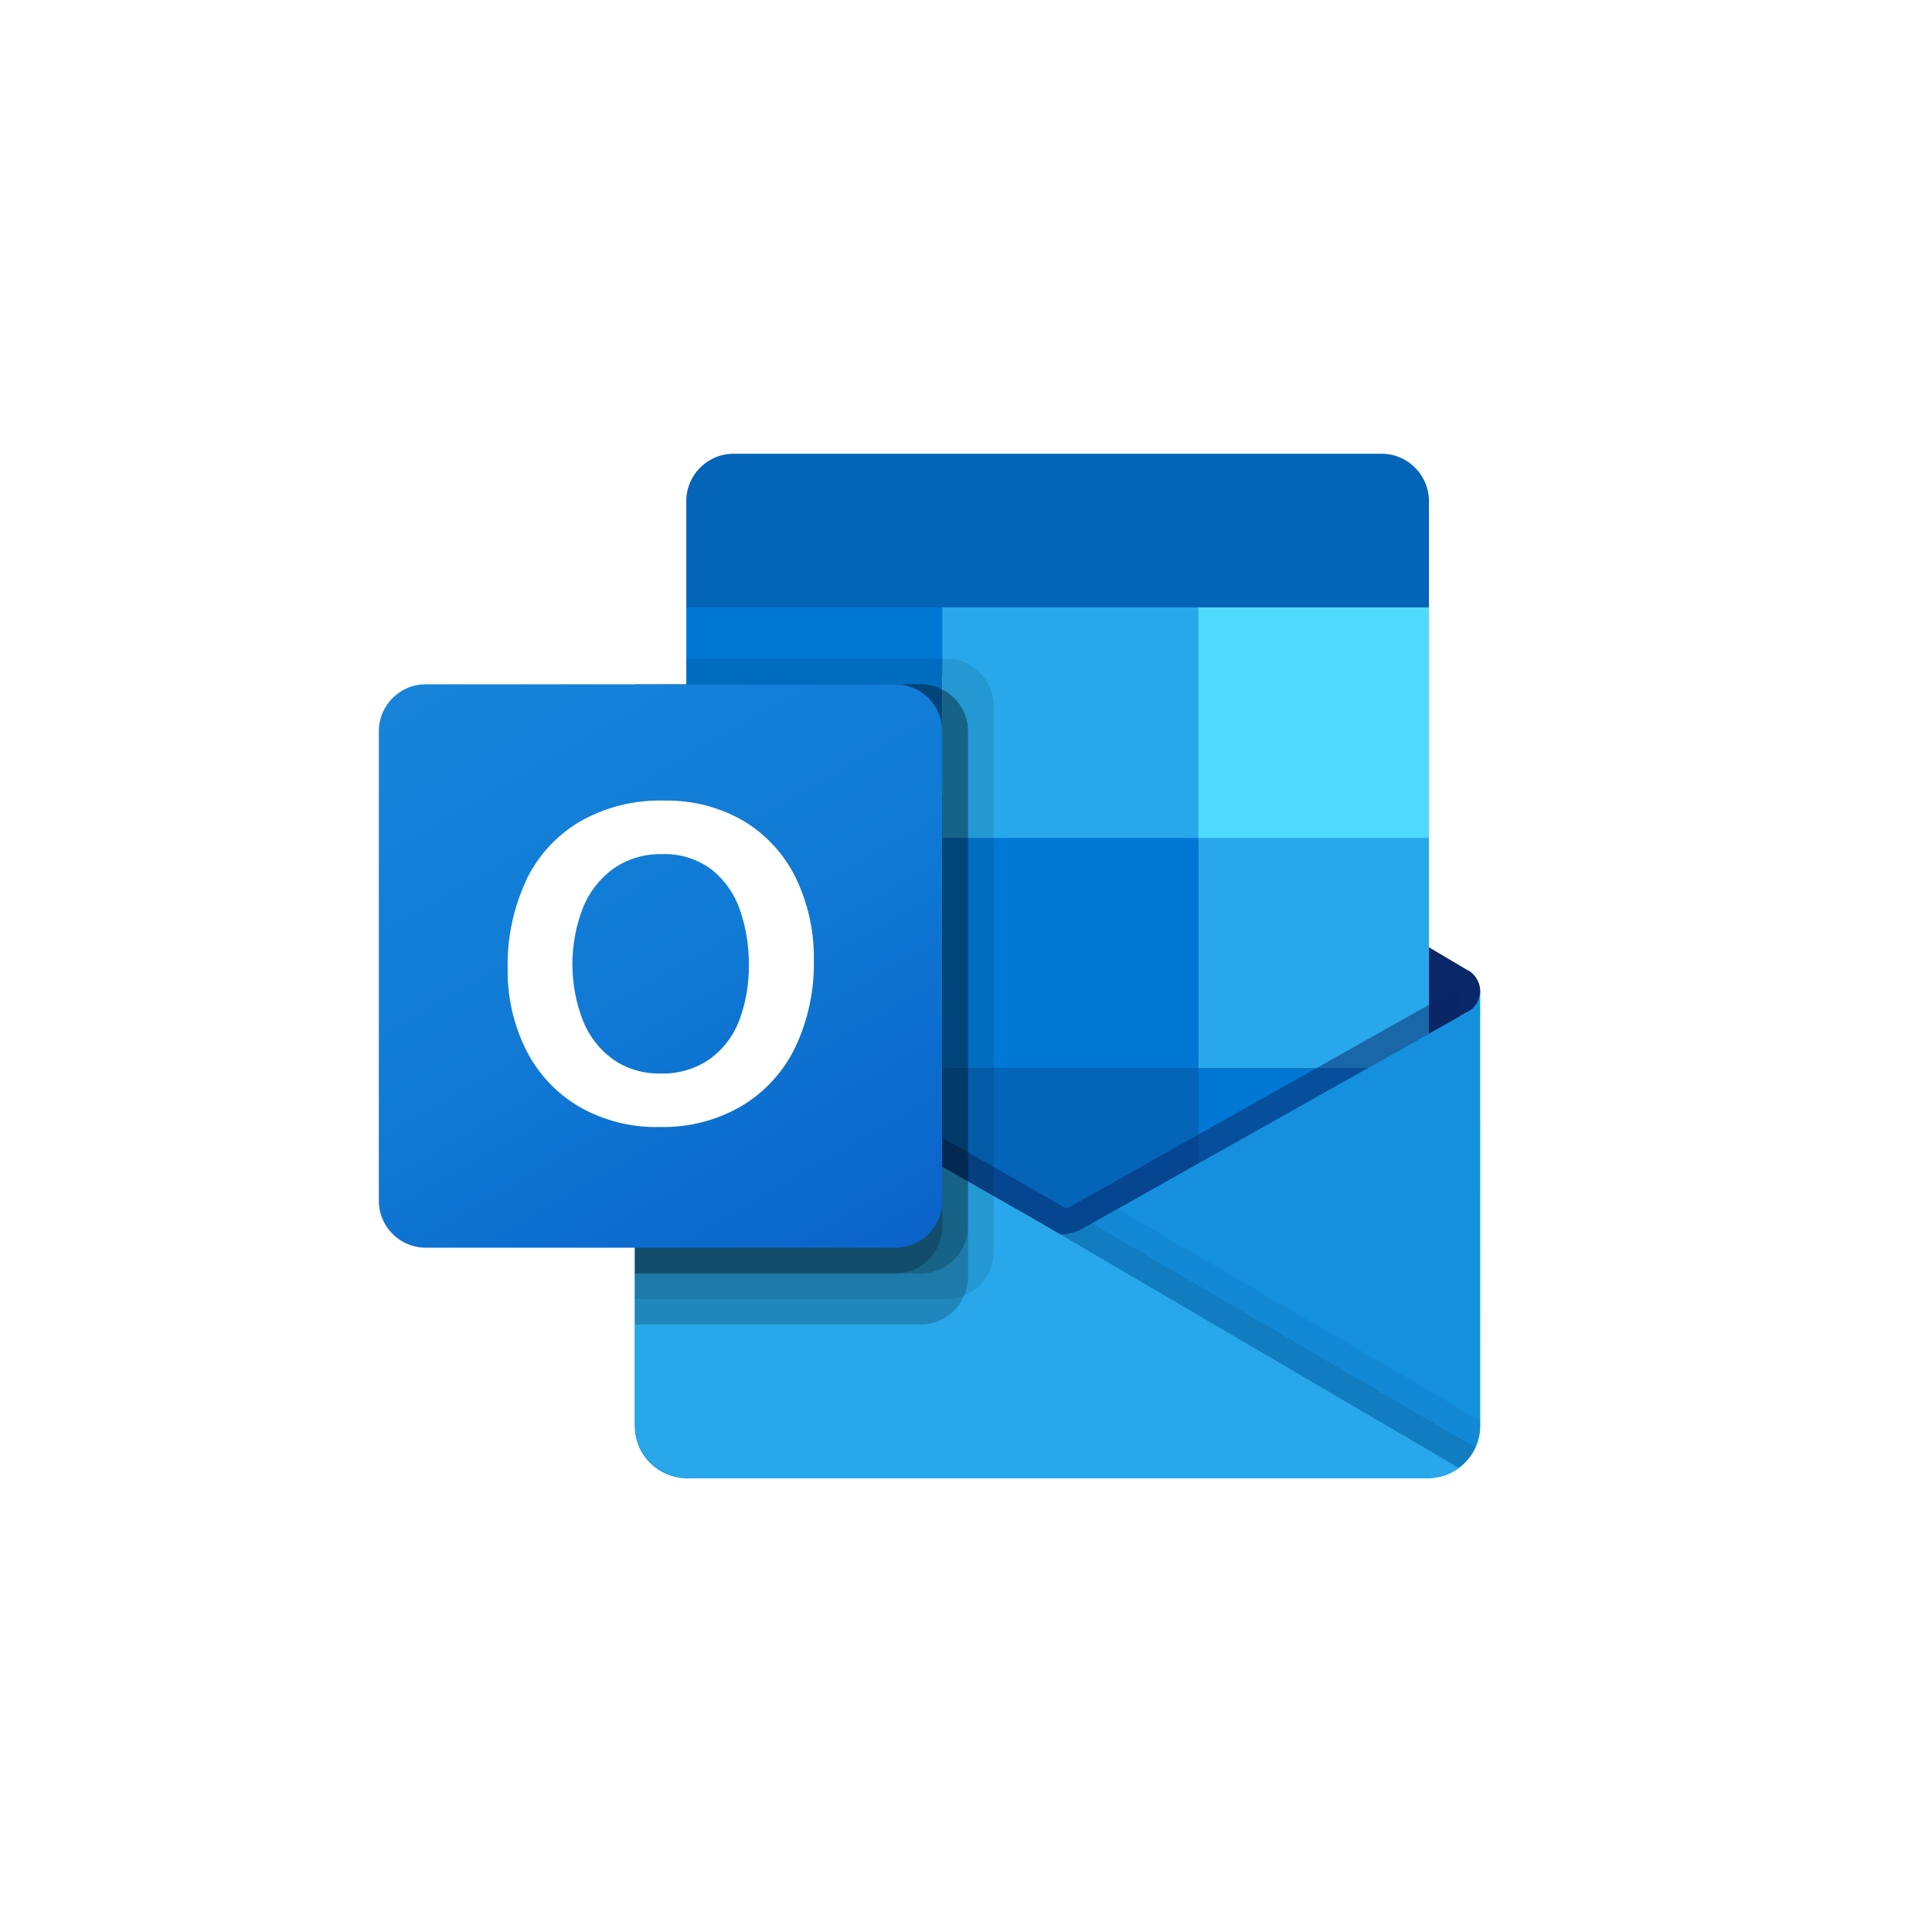 <svg xmlns="http://www.w3.org/2000/svg" xmlns:xlink="http://www.w3.org/1999/xlink" id="Layer_2" viewBox="0 0 105 105"><defs><style>.cls-1{opacity:.1;}.cls-1,.cls-2,.cls-3,.cls-4{isolation:isolate;}.cls-2{opacity:.05;}.cls-3{opacity:.2;}.cls-5{fill:url(#linear-gradient-2);}.cls-6{fill:url(#linear-gradient);}.cls-7{fill:#0078d4;}.cls-8{fill:#28a8ea;}.cls-9{fill:#fff;}.cls-10{fill:#0364b8;}.cls-4{opacity:.5;}.cls-4,.cls-11{fill:#0a2767;}.cls-12{fill:#50d9ff;}.cls-13{fill:#14447d;}.cls-14{fill:#1490df;}</style><linearGradient id="linear-gradient" x1="57.48" y1="-571.44" x2="57.48" y2="-544.99" gradientTransform="translate(0 625.33)" gradientUnits="userSpaceOnUse"><stop offset="0" stop-color="#35b8f1"></stop><stop offset="1" stop-color="#28a8ea"></stop></linearGradient><linearGradient id="linear-gradient-2" x1="25.91" y1="-590.14" x2="45.9" y2="-555.53" gradientTransform="translate(0 625.33)" gradientUnits="userSpaceOnUse"><stop offset="0" stop-color="#1784d9"></stop><stop offset=".5" stop-color="#107ad5"></stop><stop offset="1" stop-color="#0a63c9"></stop></linearGradient></defs><g id="Ebene_1"><rect class="cls-9" width="105" height="105"></rect><path class="cls-11" d="M80.45,53.89c0-.47-.24-.9-.64-1.15h-.03s-20.74-12.29-20.74-12.29c-.09-.06-.18-.12-.28-.17-.8-.41-1.75-.41-2.55,0-.1.05-.19.11-.28.17l-20.74,12.28h-.03c-.63.41-.83,1.24-.43,1.88.12.19.28.34.47.45l20.74,12.28c.09.06.18.12.28.17.8.41,1.75.41,2.55,0,.1-.05.19-.11.28-.17l20.74-12.28c.41-.24.67-.69.66-1.17Z"></path><path class="cls-10" d="M37.6,45.69h13.61v12.48h-13.61v-12.48ZM77.66,33.01v-5.71c.03-1.43-1.1-2.61-2.52-2.64h-35.32c-1.43.03-2.56,1.22-2.52,2.64v5.71l20.88,5.57,19.49-5.57Z"></path><path class="cls-7" d="M37.3,33.01h13.92v12.53h-13.92v-12.53Z"></path><path class="cls-8" d="M65.13,33.01h-13.92v12.53l13.92,12.53h12.53v-12.53l-12.53-12.53Z"></path><path class="cls-7" d="M51.22,45.54h13.92v12.53h-13.92v-12.53Z"></path><path class="cls-10" d="M51.22,58.07h13.92v12.53h-13.92v-12.53Z"></path><path class="cls-13" d="M37.6,58.17h13.61v11.34h-13.61v-11.34Z"></path><path class="cls-7" d="M65.13,58.07h12.53v12.53h-12.53v-12.53Z"></path><path class="cls-6" d="M79.81,54.98h-.03s-20.74,11.68-20.74,11.68c-.09.06-.18.11-.28.16-.35.17-.73.26-1.12.28l-1.13-.66c-.1-.05-.19-.1-.28-.16l-21.02-12h0l-.69-.38v23.61c.01,1.58,1.3,2.84,2.87,2.83h40.24s.04-.01.07-.01c.33-.02.66-.09.97-.2.14-.06.27-.13.39-.2.09-.05.25-.17.25-.17.71-.53,1.14-1.36,1.14-2.25v-23.61c0,.45-.24.87-.64,1.09Z"></path><path class="cls-4" d="M79.33,53.8v1.45l-21.69,14.93-22.45-15.89s0-.01-.01-.01h0l-2.06-1.24v-1.04h.85s1.8,1.02,1.8,1.02h.04s.15.11.15.11c0,0,21.1,12.04,21.16,12.07l.81.47c.07-.03.14-.06.22-.08.04-.03,20.95-11.79,20.95-11.79h.24Z"></path><path class="cls-14" d="M79.81,54.98l-.03.02-20.74,11.66c-.09.06-.18.11-.28.16-.81.39-1.75.39-2.55,0-.1-.05-.19-.1-.28-.16l-20.74-11.66-.03-.02c-.4-.22-.65-.63-.66-1.09v23.61c0,1.58,1.29,2.84,2.87,2.83h40.19c1.58.01,2.86-1.26,2.87-2.83h0v-23.61c0,.45-.24.87-.64,1.09Z"></path><path class="cls-1" d="M59.34,66.49l-.31.17c-.09.06-.18.11-.28.16-.34.17-.71.27-1.09.29l7.89,9.33,13.77,3.32c.38-.28.68-.66.87-1.09l-20.85-12.18Z"></path><path class="cls-2" d="M60.75,65.7l-1.72.96c-.09.06-.18.11-.28.16-.34.17-.71.27-1.09.29l3.7,10.19,17.96,2.45c.71-.53,1.12-1.36,1.12-2.25v-.3l-19.7-11.5Z"></path><path class="cls-8" d="M37.42,80.34h40.15c.62,0,1.22-.19,1.72-.56l-22.79-13.35c-.1-.05-.19-.1-.28-.16l-21.02-12h0l-.69-.39v23.53c0,1.61,1.3,2.91,2.91,2.91t0,0Z"></path><path class="cls-1" d="M54,38.35v29.69c0,1.04-.64,1.98-1.6,2.37-.3.13-.62.19-.95.19h-16.94v-33.41h2.78v-1.39h14.16c1.41,0,2.54,1.15,2.55,2.55Z"></path><path class="cls-3" d="M52.61,39.74v29.69c0,.34-.07.67-.21.97-.39.95-1.31,1.58-2.34,1.58h-15.55v-34.8h15.55c.4,0,.8.1,1.16.29.85.43,1.39,1.3,1.39,2.26Z"></path><path class="cls-3" d="M52.61,39.74v26.91c0,1.41-1.14,2.54-2.55,2.56h-15.55v-32.01h15.55c.4,0,.8.1,1.16.29.85.43,1.39,1.3,1.39,2.26Z"></path><path class="cls-3" d="M51.22,39.74v26.91c0,1.41-1.14,2.55-2.55,2.56h-14.16v-32.01h14.16c1.41,0,2.55,1.14,2.55,2.55,0,0,0,0,0,0Z"></path><path class="cls-5" d="M23.14,37.19h25.52c1.41,0,2.55,1.14,2.55,2.55v25.52c0,1.41-1.14,2.55-2.55,2.55h-25.52c-1.41,0-2.55-1.14-2.55-2.55v-25.52c0-1.41,1.14-2.55,2.55-2.55Z"></path><path class="cls-9" d="M28.57,47.89c.63-1.34,1.64-2.46,2.91-3.22,1.41-.81,3.01-1.21,4.63-1.16,1.5-.03,2.99.35,4.29,1.1,1.22.73,2.21,1.8,2.84,3.08.68,1.41,1.02,2.96.99,4.52.03,1.64-.32,3.26-1.02,4.73-.64,1.32-1.66,2.43-2.92,3.18-1.35.78-2.89,1.17-4.45,1.13-1.53.04-3.05-.35-4.38-1.11-1.23-.73-2.23-1.8-2.87-3.08-.69-1.39-1.03-2.92-1-4.47-.03-1.62.31-3.23.99-4.7ZM31.67,55.45c.34.85.9,1.58,1.64,2.12.75.52,1.65.79,2.56.77.97.04,1.93-.24,2.73-.8.73-.54,1.28-1.27,1.59-2.12.35-.95.52-1.95.51-2.96.01-1.02-.15-2.03-.48-2.99-.29-.87-.83-1.64-1.54-2.21-.78-.58-1.74-.88-2.71-.84-.93-.02-1.85.25-2.62.78-.75.54-1.33,1.28-1.67,2.14-.76,1.96-.76,4.14-.01,6.1h0Z"></path><path class="cls-12" d="M65.13,33.01h12.53v12.53h-12.53v-12.53Z"></path></g></svg>